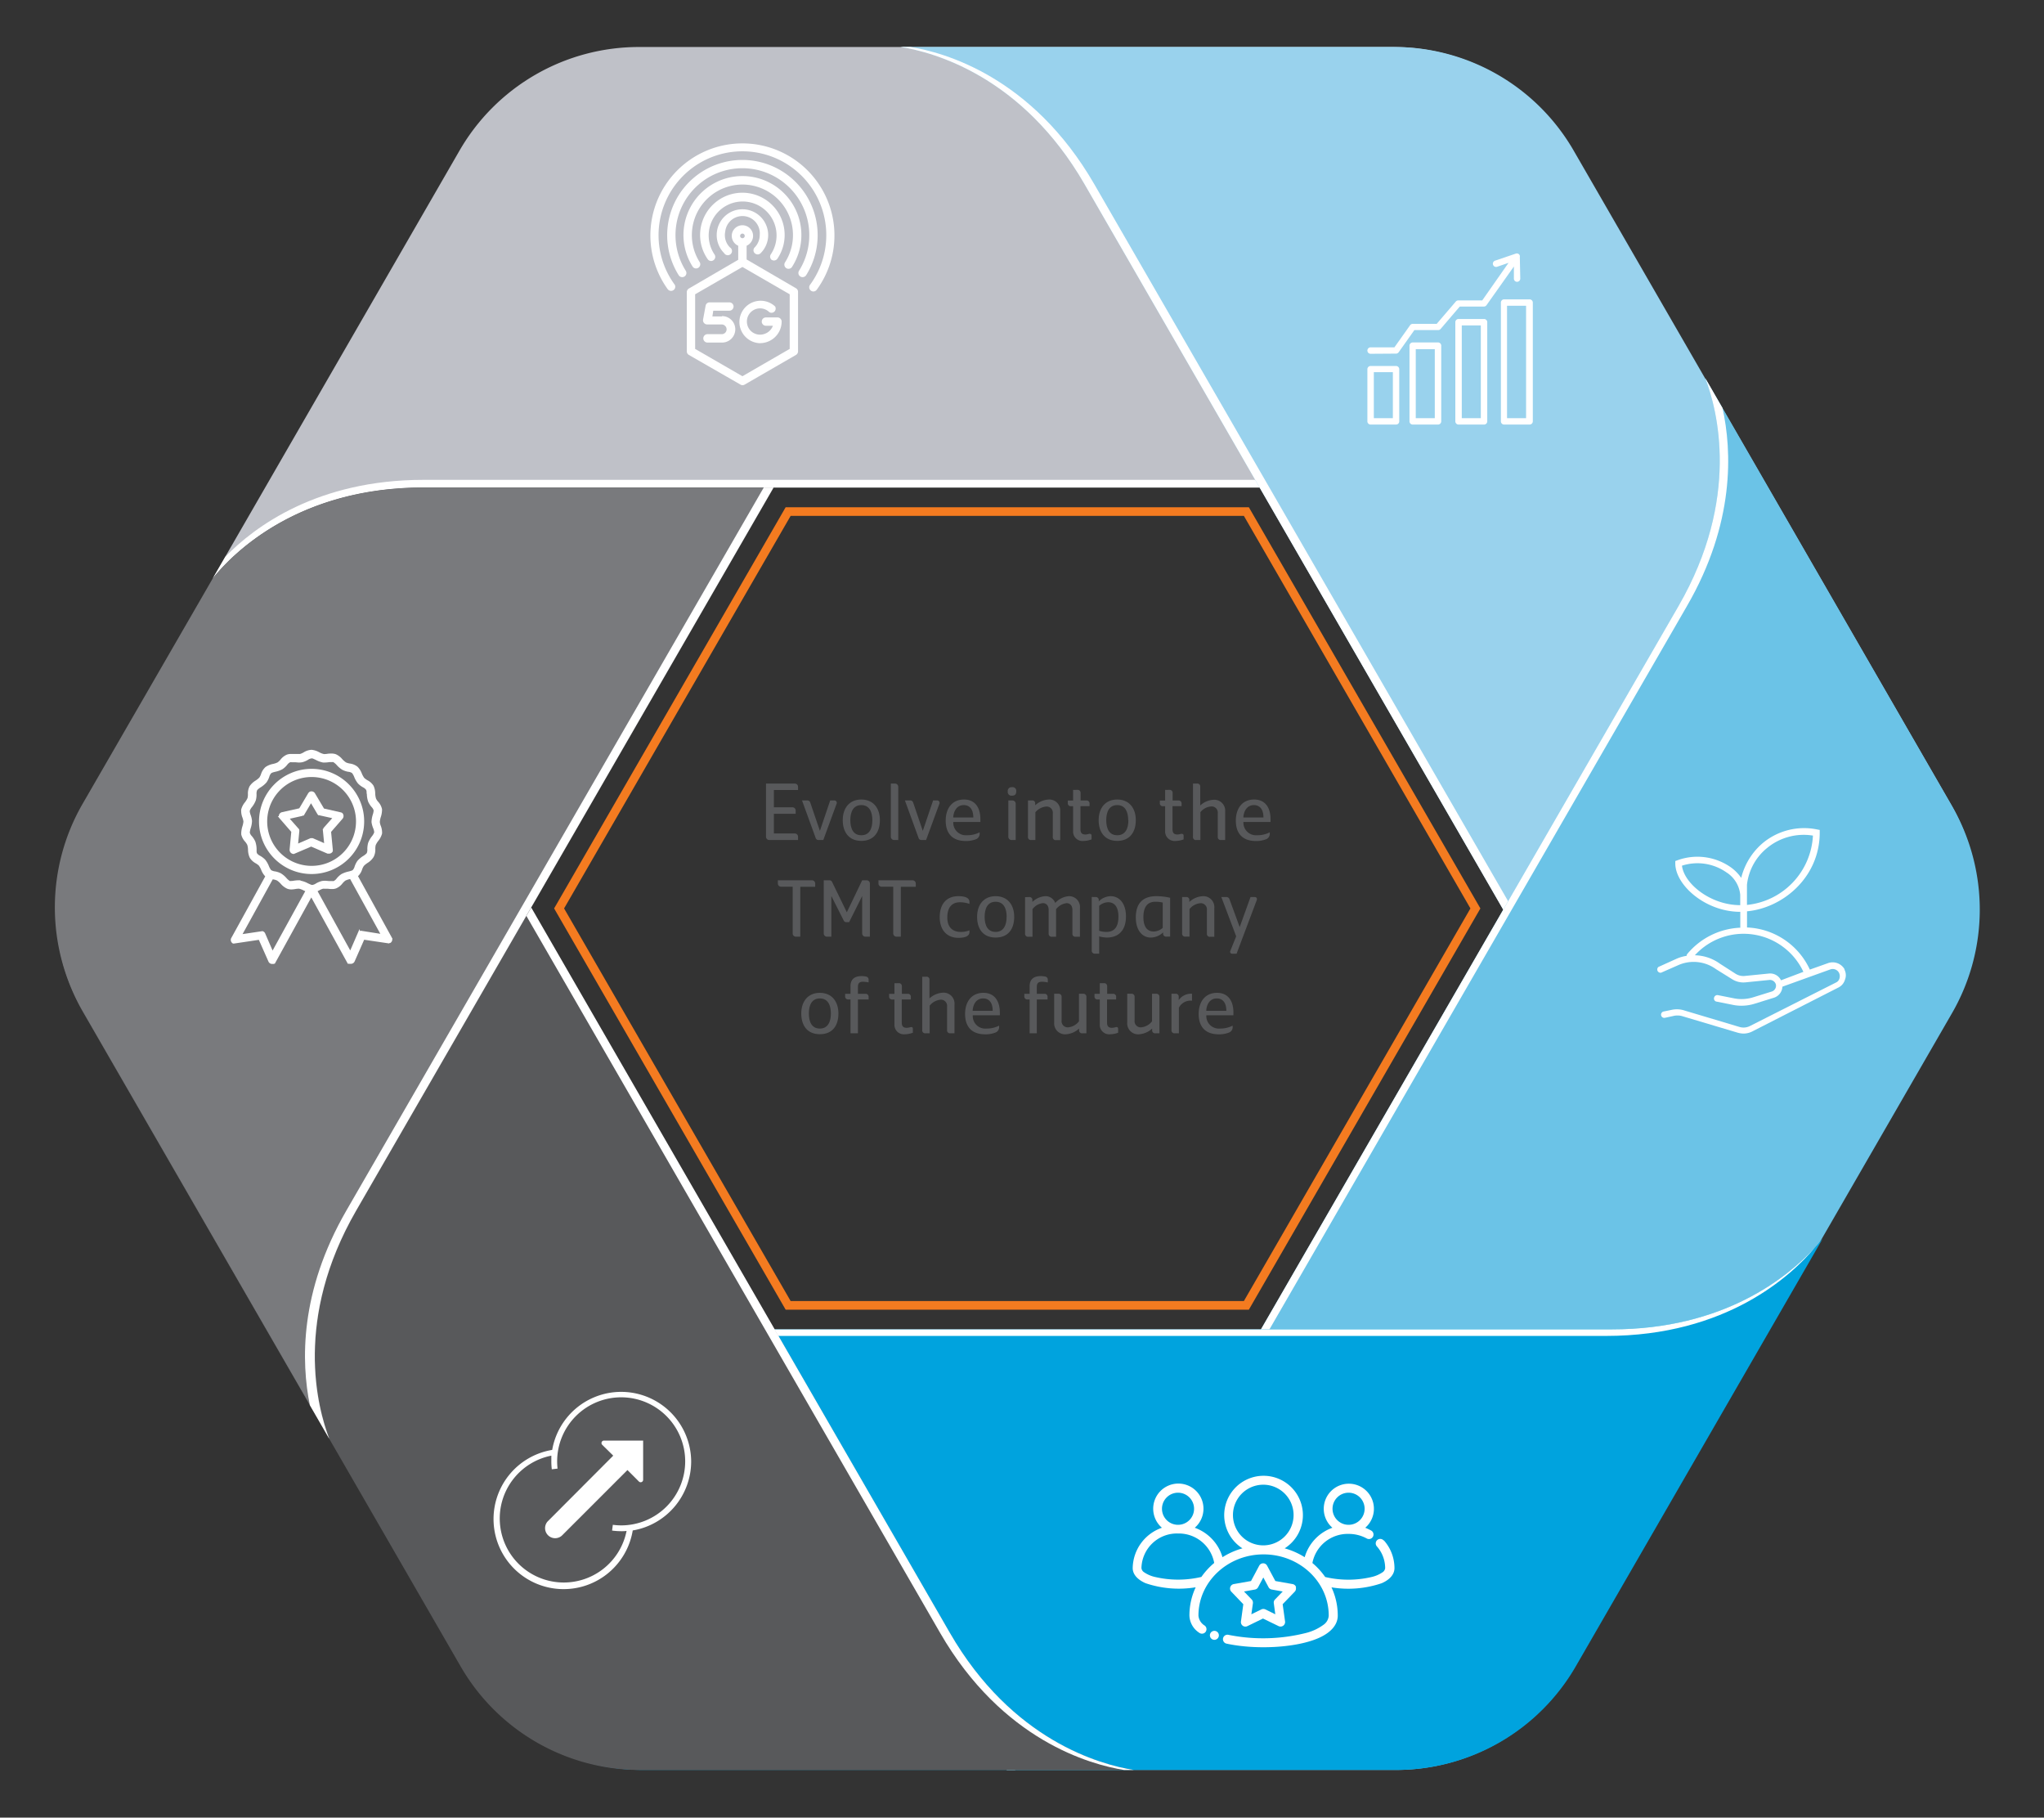<svg id="Layer_1" data-name="Layer 1"
  xmlns="http://www.w3.org/2000/svg" viewBox="0 0 355.35 315.91">
  <rect x="0" y="0" width="355.35" height="315.91" fill="#333333" stroke="none"/>
  <defs>
    <style>
      .cls-future-1 {
        fill: #bfc1c8;
      }

      .cls-future-2 {
        fill: #fff;
      }

      .cls-future-3 {
        fill: #99d2ed;
      }

      .cls-future-4 {
        fill: #6bc3e7;
      }

      .cls-future-5 {
        fill: #00a3de;
      }

      .cls-future-6, .cls-future-7 {
        fill: none;
      }

      .cls-future-7 {
        stroke: #f47b20;
        stroke-miterlimit: 10;
        stroke-width: 1.5px;
      }

      .cls-future-8 {
        fill: #58595b;
      }

      .cls-future-9 {
        fill: #797a7d;
      }
    </style>
  </defs>
  <g id="icons">
    <g id="light_gray" data-name="expand">
      <path class="cls-future-1" d="M73.62,84.73H307.18L273.37,26.17a36,36,0,0,0-31.19-18H111.08a36,36,0,0,0-31.19,18L37,100.51c3.72-4.58,15-15.78,36.66-15.78"/>
      <path class="cls-future-2" d="M73.62,83.4H306.41l.77,1.33H73.62C52,84.73,40.68,95.93,37,100.51l2.17-3.74C44.26,91.53,55.19,83.4,73.62,83.4"/>
      <path class="cls-future-2" d="M131.21,44a.7.7,0,0,0,.51.22.73.73,0,0,0,.52-.22,4.46,4.46,0,0,0,1.31-3.16,4.51,4.51,0,0,0-1.32-3.16,4.47,4.47,0,0,0-7.63,3.16A4.41,4.41,0,0,0,125.9,44a.73.73,0,1,0,1-1,3,3,0,0,1-.82-2.73,3,3,0,0,1,6,.59,3.06,3.06,0,0,1-.88,2.14.71.71,0,0,0,0,1Z"/>
      <path class="cls-future-2" d="M134.16,45.16a.73.73,0,0,0,1-.21A7.35,7.35,0,1,0,123,45a.72.72,0,0,0,.46.34.69.69,0,0,0,.56-.1.75.75,0,0,0,.32-.49.73.73,0,0,0-.14-.55,5.9,5.9,0,1,1,9.81,0,.69.69,0,0,0-.11.54.72.72,0,0,0,.31.47"/>
      <path class="cls-future-2" d="M136.7,46.61a.71.71,0,0,0,.55.09.7.7,0,0,0,.45-.32,10.25,10.25,0,1,0-17.26,0,.73.73,0,0,0,1.23-.77,8.79,8.79,0,1,1,14.8,0,.73.73,0,0,0,.23,1"/>
      <path class="cls-future-2" d="M139.15,48.06a.69.69,0,0,0,.54.09.73.73,0,0,0,.46-.32,13.08,13.08,0,1,0-22.16,0,.73.73,0,0,0,1,.23.72.72,0,0,0,.23-1,11.63,11.63,0,1,1,19.69,0,.75.75,0,0,0-.09.55.69.69,0,0,0,.33.45"/>
      <path class="cls-future-2" d="M116.15,50.34a.73.73,0,0,0,.94.08.72.72,0,0,0,.23-.91,14.58,14.58,0,1,1,23.5,0,.72.72,0,0,0,.15,1,.66.66,0,0,0,.43.15.73.73,0,0,0,.59-.3,16,16,0,1,0-25.84,0Z"/>
      <path class="cls-future-2" d="M120.85,51.15l8.22-4.75,8.22,4.75v9.49l-8.22,4.75-8.22-4.75Zm8.22-10.55a.4.4,0,1,1-.4.4.41.41,0,0,1,.4-.4m0,26.35a.74.74,0,0,0,.36-.09l8.95-5.17a.73.73,0,0,0,.36-.63V50.73a.73.73,0,0,0-.36-.63l-8.58-5V42.71a1.88,1.88,0,0,0,1.06-1.24,1.83,1.83,0,0,0-.32-1.6,1.86,1.86,0,0,0-2.94,0,1.83,1.83,0,0,0-.32,1.6,1.85,1.85,0,0,0,1.06,1.24v2.44l-8.58,5a.73.73,0,0,0-.36.63V61.06a.73.73,0,0,0,.36.63l9,5.17a.74.74,0,0,0,.36.09Z"/>
      <path class="cls-future-2" d="M125.5,55h-1.65L124,54h2.8a.73.73,0,0,0,.73-.73.73.73,0,0,0-.73-.72h-3.41a.71.71,0,0,0-.72.59l-.44,2.39a.73.73,0,0,0,.16.6.72.72,0,0,0,.55.26h2.52a.84.84,0,0,1,.6.25.81.81,0,0,1,.26.6.84.84,0,0,1-.85.84H123a.73.73,0,0,0,0,1.46h2.53a2.3,2.3,0,1,0,0-4.6Z"/>
      <path class="cls-future-2" d="M132.14,59.64a3.76,3.76,0,0,0,3.75-3.75.7.7,0,0,0-.22-.51.69.69,0,0,0-.51-.21h-2a.73.73,0,0,0-.73.72.73.73,0,0,0,.73.73h1.21A2.34,2.34,0,0,1,133,58a2.3,2.3,0,0,1-1.92-.09,2.25,2.25,0,0,1-1.17-1.5,2.29,2.29,0,0,1,.38-1.88,2.29,2.29,0,0,1,3.46-.27.73.73,0,0,0,1-1,3.69,3.69,0,1,0-2.65,6.39Z"/>
    </g>
    <g id="light_blue" data-name="increase">
      <path class="cls-future-3" d="M242.39,8.16H156.54c5.83.93,21.18,5.12,32,23.85L305.32,234.29l33.81-58.57a36,36,0,0,0,0-36L273.58,26.17a36,36,0,0,0-31.19-18"/>
      <path class="cls-future-2" d="M158.24,8.16c5.83.93,21.18,5.12,32,23.85,28.33,49.09,82.22,142.42,115.93,200.81l-.85,1.47L188.54,32c-10.82-18.73-26.17-22.92-32-23.85Z"/>
      <path class="cls-future-2" d="M250,73.79H245.6a.56.56,0,0,1-.56-.55V60.08a.56.56,0,0,1,.56-.56H250a.56.56,0,0,1,.56.56V73.24a.56.56,0,0,1-.56.55m-3.87-1.11h3.31v-12h-3.31ZM258,73.79h-4.43a.56.56,0,0,1-.56-.55V56a.56.56,0,0,1,.56-.56H258a.56.56,0,0,1,.56.56V73.24a.56.56,0,0,1-.56.55m-3.87-1.11h3.31V56.56h-3.31Zm11.79,1.11h-4.43a.56.56,0,0,1-.56-.55V52.59a.56.56,0,0,1,.56-.56h4.43a.56.56,0,0,1,.56.56V73.24a.56.56,0,0,1-.56.55M262,72.68h3.31V53.14H262Zm-19.29,1.11h-4.43a.56.56,0,0,1-.56-.55V64.17a.56.56,0,0,1,.56-.56h4.43a.56.56,0,0,1,.55.56v9.07a.55.55,0,0,1-.55.55m-3.87-1.11h3.31v-8h-3.31Zm-.56-11.19a.56.56,0,1,1,0-1.12h4.14l2.73-3.85a.56.56,0,0,1,.45-.23h4.17l3.33-3.89a.57.57,0,0,1,.42-.19h4.17l4.57-6.53-2,.69a.56.56,0,0,1-.36-1.06l3.62-1.23a.54.54,0,0,1,.7.35.34.34,0,0,1,0,.2l.08,3.78a.56.56,0,0,1-.55.57.55.55,0,0,1-.56-.54l0-2.12L258.46,53a.56.56,0,0,1-.49.28h-4.19l-3.3,3.86a.56.56,0,0,1-.45.23h-4.14l-2.7,3.81a.57.57,0,0,1-.48.28Z"/>
    </g>
    <g id="mid_blue" data-name="ensure">
      <path class="cls-future-4" d="M296.46,65.72c2.11,5.51,6.16,20.9-4.66,39.63L175,307.63h67.62a36,36,0,0,0,31.19-18l65.55-113.54a36,36,0,0,0,0-36Z"/>
      <path class="cls-future-2" d="M291.8,105.35c10.82-18.73,6.77-34.12,4.66-39.63l3,5.2c1.65,7.46,2.17,20-6.19,34.43L176.48,307.63H175L291.8,105.35"/>
      <path class="cls-future-2" d="M307.48,169.21l-4.19.42a2.56,2.56,0,0,1-1.55-.38L299,167.49a7.72,7.72,0,0,0-4.35-1.46,11.48,11.48,0,0,1,18.87,2.88l-3.89,1.47A2.09,2.09,0,0,0,307.48,169.21Zm-4.94-11.89c-5.15,0-9.75-3.72-10.13-6.86a8.78,8.78,0,0,1,7.74,1.17,5.19,5.19,0,0,1,2.39,3.89v1.8Zm1.17-1.8v-1.75a9.59,9.59,0,0,1,3.47-6.36,10,10,0,0,1,8-2.18,12.77,12.77,0,0,1-11.47,12.05Zm17,13a2.39,2.39,0,0,0-2.89-1.13l-3.18,1.13a12.56,12.56,0,0,0-10.92-7.32v-2.81c6.27-.58,12.64-5.94,12.64-13.68v-.46l-.46-.09a11.24,11.24,0,0,0-9.42,2.35,11.61,11.61,0,0,0-3.77,6.07,7.32,7.32,0,0,0-1.88-1.89,10.12,10.12,0,0,0-9.21-1.17l-.37.13v.41c0,3.77,5.23,8.42,11.3,8.42h0v2.76a12.66,12.66,0,0,0-9.21,4.56.48.48,0,0,0-.12.33,6.88,6.88,0,0,0-1.76.51l-3.14,1.42a.57.57,0,0,0,.46,1l3.14-1.38a6.62,6.62,0,0,1,6.4.76l2.81,1.75a3.69,3.69,0,0,0,2.3.55l4.18-.42a1.08,1.08,0,0,1,1.13.79,1.06,1.06,0,0,1-.71,1.22l-3.22,1a6.76,6.76,0,0,1-3.43.17l-2.72-.54a.58.58,0,0,0-.67.46.54.54,0,0,0,.46.67l2.72.54a7.1,7.1,0,0,0,1.59.17,7.7,7.7,0,0,0,2.38-.38l3.22-1a2.11,2.11,0,0,0,1.51-1.93l8.33-3a1.24,1.24,0,0,1,1.51.58,1.35,1.35,0,0,1,.08,1,1.09,1.09,0,0,1-.63.71l-14.9,7.53a2.46,2.46,0,0,1-1.88.17l-9.67-2.89a4.19,4.19,0,0,0-2.05-.08l-1.42.29a.56.56,0,1,0,.25,1.09l1.38-.3a3.09,3.09,0,0,1,1.51,0l9.67,2.88a4.18,4.18,0,0,0,1,.17,3.38,3.38,0,0,0,1.68-.42l14.85-7.57a2.21,2.21,0,0,0,1.17-1.38,2.09,2.09,0,0,0-.12-1.8Z"/>
    </g>
    <g id="dark_blue" data-name="repositioning">
      <path class="cls-future-5" d="M280.22,231.05H46.65l33.82,58.57a36,36,0,0,0,31.19,18h131.1a36,36,0,0,0,31.19-18l42.93-74.35c-3.72,4.58-15,15.78-36.66,15.78"/>
      <path class="cls-future-2" d="M279.22,232.19H47.31l-.66-1.14H280.22c19.46,0,30.55-9.05,35.3-14.21-4.06,4.82-15.32,15.35-36.3,15.35"/>
      <path class="cls-future-2" d="M221.66,278a.75.75,0,0,0-.21.65l.26,1.92-1.73-.85a.83.83,0,0,0-.69,0l-1.74.85.27-1.92a.82.82,0,0,0-.21-.65l-1.34-1.39,1.9-.34a.76.76,0,0,0,.55-.4l.91-1.7.91,1.7a.78.78,0,0,0,.56.4l1.9.34Zm3.67-2.15a.8.8,0,0,0-.61-.53l-3-.53-1.43-2.66a.77.77,0,0,0-.69-.42.78.78,0,0,0-.69.42l-1.42,2.66-3,.53a.79.79,0,0,0-.43,1.32l2.09,2.18-.41,3a.78.78,0,0,0,1.12.81l2.71-1.32,2.72,1.32a.79.79,0,0,0,1.12-.81l-.42-3,2.1-2.18a.79.79,0,0,0,.18-.79"/>
      <path class="cls-future-2" d="M219.62,268.59a5.27,5.27,0,1,1,5.27-5.27,5.27,5.27,0,0,1-5.27,5.27m-8.53,3.06h0a12.53,12.53,0,0,0-2.23,2.43,17.64,17.64,0,0,1-8.08,0,5.42,5.42,0,0,1-1.84-.79,1,1,0,0,1-.5-.76,6.16,6.16,0,0,1,6.36-6A6.25,6.25,0,0,1,211.09,271.65Zm-6.29-12.21a2.79,2.79,0,1,1-2.79,2.79,2.79,2.79,0,0,1,2.79-2.79m29.64,0a2.79,2.79,0,1,1-2.78,2.79,2.79,2.79,0,0,1,2.78-2.79m6.11,8.3a.79.79,0,0,0-1.11-.08.78.78,0,0,0-.07,1.11,5.7,5.7,0,0,1,1.44,3.77,1,1,0,0,1-.5.76,5.57,5.57,0,0,1-1.85.79,17.64,17.64,0,0,1-8.08,0,12.18,12.18,0,0,0-2.22-2.43,6.25,6.25,0,0,1,6.29-5.06,6.54,6.54,0,0,1,3.15.79.79.79,0,1,0,.75-1.39,9.88,9.88,0,0,0-1-.47h0a4.36,4.36,0,1,0-5.71,0,7.74,7.74,0,0,0-4.82,5.12,13.13,13.13,0,0,0-3.48-1.54,6.84,6.84,0,1,0-7.34,0,13.07,13.07,0,0,0-3.47,1.54,7.74,7.74,0,0,0-4.82-5.12,4.37,4.37,0,1,0-5.71,0,7.55,7.55,0,0,0-5.08,7c0,1.08.8,2,2.22,2.63a18,18,0,0,0,8.73.72,11.57,11.57,0,0,0-1.09,4.91,3.71,3.71,0,0,0,1.72,3,.78.78,0,1,0,.93-1.26,2.24,2.24,0,0,1-1.08-1.73c0-5.88,5.08-10.64,11.32-10.64S231,274.91,231,280.8a2.09,2.09,0,0,1-.93,1.61,8.73,8.73,0,0,1-2.92,1.38,30.44,30.44,0,0,1-13.59.35.78.78,0,0,0-.33,1.53c5.18,1.12,12.4.74,16.27-1.09,1.94-.92,3.07-2.23,3.07-3.78a11.57,11.57,0,0,0-1.09-4.91,18,18,0,0,0,8.73-.72c1.41-.61,2.22-1.55,2.22-2.63a7.27,7.27,0,0,0-1.83-4.8"/>
      <path class="cls-future-2" d="M211.9,284.23a.78.78,0,1,1-.78-.78.78.78,0,0,1,.78.78"/>
      <rect class="cls-future-6" x="9.49" y="8.16" width="334.72" height="299.47"/>
    </g>

    <g id="dark_gray" data-name="transform">
      <path class="cls-future-8" d="M14.53,140.07l21-36.47a14.4,14.4,0,0,0,7.82-2.21c1.89-1.35,3.6-2.81,5.33-4.28a65.62,65.62,0,0,1,6.79-3.18l109.6,189.84c10.82,18.74,26.17,22.93,32,23.86H111.27a36,36,0,0,1-31.19-18L14.53,176.08a36,36,0,0,1,0-36"/>
      <path class="cls-future-2" d="M55.52,93.93l109.6,189.84c10.82,18.74,26.17,22.93,32,23.86h-1.7c-5.83-.93-21.18-5.12-32-23.86C136.89,237.81,88,153.06,54.16,94.53c.46-.2.91-.39,1.36-.6"/>
      <path class="cls-future-2" d="M108,265.12a11.8,11.8,0,0,1-1.46-.1l-.13,1a12.14,12.14,0,0,0,1.59.11c.31,0,.62,0,.93-.05A11.13,11.13,0,1,1,95.85,253c0,.31,0,.62,0,.93a11.48,11.48,0,0,0,.08,1.44l1-.12a11.67,11.67,0,0,1-.07-1.32A11.13,11.13,0,1,1,108,265.12M120.16,254A12.17,12.17,0,0,0,96,252a12.18,12.18,0,1,0,14,14,12.17,12.17,0,0,0,10.16-12"/>
      <path class="cls-future-2" d="M106.61,253,95.2,264.44a1.75,1.75,0,0,0,2.47,2.47l11.41-11.41,2,2a.43.43,0,0,0,.73-.31v-6.81H105a.43.43,0,0,0-.31.73Z"/>
    </g>
    <g id="mid_gray" data-name="achieve">
      <path class="cls-future-9" d="M134.48,84.73H73.62C52,84.73,40.68,95.93,37,100.51l-22.64,39.2a36,36,0,0,0,0,36l42.92,74.35c-2.11-5.51-6.15-20.9,4.66-39.64l72.58-125.7"/>
      <path class="cls-future-2" d="M53.87,244.23c-1.53-7.53-1.8-19.72,6.33-33.8l72.58-125.7h1.7L61.9,210.43c-10.81,18.74-6.77,34.13-4.66,39.64Z"/>
      <path class="cls-future-2" d="M54.17,150.49a7.72,7.72,0,1,1,5.46-2.26,7.69,7.69,0,0,1-5.46,2.26m3.55.7a9.13,9.13,0,0,0,5.59-8.42,9,9,0,0,0-.72-3.55,9.16,9.16,0,0,0-4.87-4.87,9.11,9.11,0,0,0-7.1,0,9.16,9.16,0,0,0-4.87,4.87,9.14,9.14,0,0,0,0,7.11,9.19,9.19,0,0,0,4.87,4.86,9.11,9.11,0,0,0,7.1,0"/>
      <path class="cls-future-2" d="M55.42,141.63v.05l2.34.52-1.45,1.63a.85.85,0,0,0-.13.25h-.07l.24,2.46-2-.87-.28,0H54l0,0-2.17.94.21-2.17v-.07a.7.7,0,0,0-.05-.25l0,0-1.61-1.82,2.13-.48a.88.88,0,0,0,.22-.1l.06.06,1.28-2.17,1.11,1.88.23-.13-.23.13a.64.64,0,0,0,.25.24m4.13-.4,0,0-.23-.12h0l-3-.68-1.57-2.64a.7.7,0,0,0-.61-.35.68.68,0,0,0-.36.1h0l-.18.18,0,0-1.58,2.67-3,.67a.72.72,0,0,0-.56.7v0h-.17l.34.42h0l2,2.3-.29,3.06v.07a.71.71,0,0,0,.64.71H51l.1,0,0,0,3-1.28,2.85,1.23.2,0h.06a.71.71,0,0,0,.65-.43v0l0-.25v0l-.3-3.1,2-2.3a.73.73,0,0,0-.07-1"/>
      <path class="cls-future-2" d="M45.66,161.92v-.09l-3.49.52,5.24-9.51.07,0a2.81,2.81,0,0,1,.67.19,3.25,3.25,0,0,1,.66.58,3.27,3.27,0,0,0,1.12.85,2,2,0,0,0,.72.13,4.45,4.45,0,0,0,.68-.07,3.87,3.87,0,0,1,.54-.06H52a3.24,3.24,0,0,1,.82.32l.25.11-5.68,10.32-1.3-3-.25.1.25-.1a.69.69,0,0,0-.46-.37m6.55-8.84h0l-.33,0a5.2,5.2,0,0,0-.76.07,3,3,0,0,1-.47.05.83.83,0,0,1-.24,0,2.83,2.83,0,0,1-.58-.51,4.18,4.18,0,0,0-1-.84h0a3.67,3.67,0,0,0-1-.32,1.59,1.59,0,0,1-.67-.23,2.9,2.9,0,0,1-.38-.68,4.29,4.29,0,0,0-.65-1.13h0a3.92,3.92,0,0,0-.87-.66,1.5,1.5,0,0,1-.55-.44,1,1,0,0,1-.07-.29c0-.14,0-.31,0-.48a4.28,4.28,0,0,0-.23-1.29h0v0h0a4.06,4.06,0,0,0-.59-.92,1.43,1.43,0,0,1-.36-.6v-.05a3.68,3.68,0,0,1,.15-.72,4.33,4.33,0,0,0,.23-1.23v-.06h0v0h0a3.94,3.94,0,0,0-.25-1.06,2.39,2.39,0,0,1-.14-.59v-.1a2.18,2.18,0,0,1,.4-.67,4.52,4.52,0,0,0,.65-1.14v0a3.71,3.71,0,0,0,.13-1.08,1.51,1.51,0,0,1,.11-.7,2.48,2.48,0,0,1,.61-.49,4.56,4.56,0,0,0,1-.84h0v0h0a3.74,3.74,0,0,0,.5-1,1.49,1.49,0,0,1,.34-.62.91.91,0,0,1,.26-.12c.14-.05.31-.09.47-.13a4.26,4.26,0,0,0,1.23-.45h0a3.64,3.64,0,0,0,.8-.74,1.44,1.44,0,0,1,.53-.46.77.77,0,0,1,.23,0c.16,0,.34,0,.55,0s.48.05.74.05a3.27,3.27,0,0,0,.57-.05h0a3.53,3.53,0,0,0,1-.42,1.4,1.4,0,0,1,.66-.25.76.76,0,0,1,.28.07l.44.2a4.35,4.35,0,0,0,1.24.45h0l.33,0a5.33,5.33,0,0,0,.76-.07,3,3,0,0,1,.46,0,.74.74,0,0,1,.24,0,3.08,3.08,0,0,1,.59.51,4.18,4.18,0,0,0,1,.84h0a3.63,3.63,0,0,0,1,.33,1.38,1.38,0,0,1,.66.22,2.57,2.57,0,0,1,.38.68,4.27,4.27,0,0,0,.66,1.14h0a3.63,3.63,0,0,0,.87.66,1.55,1.55,0,0,1,.54.44,1,1,0,0,1,.08.29c0,.14,0,.31.05.48a4.28,4.28,0,0,0,.23,1.29h0a3.75,3.75,0,0,0,.59.92,1.43,1.43,0,0,1,.36.6v0a3.06,3.06,0,0,1-.15.72,4.79,4.79,0,0,0-.22,1.23v.08h0A4.28,4.28,0,0,0,64.9,144a2.06,2.06,0,0,1,.15.6v.09a2.42,2.42,0,0,1-.4.67,4.52,4.52,0,0,0-.65,1.14v0h0a4.15,4.15,0,0,0-.14,1.08,1.51,1.51,0,0,1-.1.7,2.71,2.71,0,0,1-.61.49,4.34,4.34,0,0,0-1,.84h0a3.74,3.74,0,0,0-.5,1,1.49,1.49,0,0,1-.34.62,1,1,0,0,1-.27.12,3.9,3.9,0,0,1-.47.13,4.84,4.84,0,0,0-1.23.45l0,0a3.88,3.88,0,0,0-.8.74,1.44,1.44,0,0,1-.53.46.66.66,0,0,1-.23,0c-.15,0-.34,0-.55,0s-.48-.05-.74-.05a3.24,3.24,0,0,0-.56.05h0a4.12,4.12,0,0,0-1,.42,1.48,1.48,0,0,1-.66.26,1.13,1.13,0,0,1-.28-.08l-.45-.2a4.28,4.28,0,0,0-1.23-.45Zm10.46,8.75v.09l-.05,0-.09-.36-.31.71-1.3,3-5.68-10.3.29-.14a2.5,2.5,0,0,1,.64-.28,1,1,0,0,1,.27,0c.18,0,.4,0,.61,0a5.06,5.06,0,0,0,.68.05,2,2,0,0,0,.72-.11,2.73,2.73,0,0,0,1.11-.86,3.25,3.25,0,0,1,.5-.49,3.57,3.57,0,0,1,.84-.28h0l5.25,9.52Zm5.47,1.22h0V163l0-.06-5.87-10.66a2.74,2.74,0,0,0,.71-1.15,2.64,2.64,0,0,1,.31-.63,3.67,3.67,0,0,1,.69-.55,3.2,3.2,0,0,0,1-1,2.75,2.75,0,0,0,.3-1.37,2.52,2.52,0,0,1,.07-.7,3.45,3.45,0,0,1,.46-.75,3.37,3.37,0,0,0,.64-1.25,2,2,0,0,0,0-.34,3.14,3.14,0,0,0-.22-1,2.42,2.42,0,0,1-.17-.68h0a3.72,3.72,0,0,1,.17-.85,4,4,0,0,0,.21-1.1,1.36,1.36,0,0,0,0-.29,2.74,2.74,0,0,0-.65-1.25,2.19,2.19,0,0,1-.39-.58,3.5,3.5,0,0,1-.14-.87,3.2,3.2,0,0,0-.3-1.37,2.75,2.75,0,0,0-1.05-.94,3.25,3.25,0,0,1-.56-.41,3.8,3.8,0,0,1-.42-.77,3.23,3.23,0,0,0-.76-1.18,2.72,2.72,0,0,0-1.3-.54,2.81,2.81,0,0,1-.67-.19,3.55,3.55,0,0,1-.67-.58,3.14,3.14,0,0,0-1.11-.85,2.18,2.18,0,0,0-.72-.12A4.79,4.79,0,0,0,57,131a3.71,3.71,0,0,1-.54.06h-.15a3.24,3.24,0,0,1-.82-.32,3.4,3.4,0,0,0-1.34-.42,2.87,2.87,0,0,0-1.34.43,2.55,2.55,0,0,1-.64.29l-.28,0c-.18,0-.39,0-.6,0s-.45,0-.69,0a2.2,2.2,0,0,0-.71.11,2.82,2.82,0,0,0-1.11.86,2.89,2.89,0,0,1-.51.49,3.32,3.32,0,0,1-.83.28,3.39,3.39,0,0,0-1.29.54,2.8,2.8,0,0,0-.76,1.19,2.64,2.64,0,0,1-.3.63,3.67,3.67,0,0,1-.69.55,3.33,3.33,0,0,0-1,.95,2.77,2.77,0,0,0-.3,1.38,2.44,2.44,0,0,1-.07.69,3.45,3.45,0,0,1-.46.75,3.23,3.23,0,0,0-.64,1.25,2,2,0,0,0,0,.34,3.14,3.14,0,0,0,.22,1.05,3.55,3.55,0,0,1,.17.68h0a3.82,3.82,0,0,1-.18.85,4.45,4.45,0,0,0-.2,1.1c0,.1,0,.2,0,.3a2.76,2.76,0,0,0,.66,1.24,2.68,2.68,0,0,1,.39.58,3.2,3.2,0,0,1,.13.87,3.37,3.37,0,0,0,.31,1.37,2.73,2.73,0,0,0,1,.94,3,3,0,0,1,.57.41,3.65,3.65,0,0,1,.42.78,3.56,3.56,0,0,0,.69,1.1l-5.88,10.67a.7.7,0,0,0,.28,1l0,0,.12,0V164l4.37-.65,1.67,3.77a.7.7,0,0,0,.65.42h0l.21,0,.07,0,.08-.07.07.07,6.37-11.56,6.37,11.56.07-.07,0,0,.06.05.25,0H61a.72.72,0,0,0,.65-.42l1.66-3.77,4.38.65v-.08l.08,0h.07a.73.73,0,0,0,.36-.63.8.8,0,0,0,0-.21"/>
    </g>

    <g id="text_and_orange_lie" data-name="text and orange lie">
      <polygon class="cls-future-7" points="216.68 88.91 137.02 88.91 97.2 157.89 137.02 226.88 216.68 226.88 256.5 157.89 216.68 88.91"/>
      <g>
        <path class="cls-future-8" d="M133.17,145.42v-9.23h5a.56.56,0,0,1,.57.57v.55h-4.2v3h3.22a.57.57,0,0,1,.57.59v.54h-3.79v3.42h3.63a.57.57,0,0,1,.57.58V146h-5A.57.57,0,0,1,133.17,145.42Z"/>
        <path class="cls-future-8" d="M141.81,145.66l-2.38-6.54h.94a.51.51,0,0,1,.49.36l1.68,4.93,1.79-5.29H145a.42.42,0,0,1,.43.61L143.13,146h-.83A.5.5,0,0,1,141.81,145.66Z"/>
        <path class="cls-future-8" d="M146.51,142.55c0-2.08,1.14-3.59,3.23-3.59s3.23,1.51,3.23,3.59-1.05,3.6-3.23,3.6S146.51,144.59,146.51,142.55Zm5.15,0c0-1.43-.51-2.62-1.92-2.62s-1.91,1.19-1.91,2.62.49,2.62,1.91,2.62S151.66,144,151.66,142.56Z"/>
        <path class="cls-future-8" d="M154.87,145.42v-9.23h.72a.56.56,0,0,1,.57.57V146h-.7A.58.58,0,0,1,154.87,145.42Z"/>
        <path class="cls-future-8" d="M159.7,145.66l-2.38-6.54h.94a.51.51,0,0,1,.49.36l1.68,4.93,1.79-5.29h.65a.42.42,0,0,1,.43.61L161,146h-.83A.5.5,0,0,1,159.7,145.66Z"/>
        <path class="cls-future-8" d="M164.41,142.63c0-2.11,1.1-3.67,3.19-3.67s2.84,1.65,2.84,3.38c0,.16,0,.35,0,.52h-4.71a2.19,2.19,0,0,0,2.36,2.31,4.75,4.75,0,0,0,2.22-.51v.23a1,1,0,0,1-.71,1,4.72,4.72,0,0,1-1.74.28C165.35,146.15,164.41,144.62,164.41,142.63Zm4.8-.55c0-1.54-.74-2.15-1.65-2.15-1.4,0-1.82,1.38-1.84,2.15Z"/>
        <path class="cls-future-8" d="M175.2,137.55a.65.65,0,0,1,.74-.73.63.63,0,0,1,.73.73c0,.5-.22.74-.73.74A.65.65,0,0,1,175.2,137.55Zm.1,7.87v-6.3H176a.57.57,0,0,1,.58.57V146h-.72A.56.56,0,0,1,175.3,145.42Z"/>
        <path class="cls-future-8" d="M178.71,145.43v-6.31h.7a.49.49,0,0,1,.56.54v.3a3.72,3.72,0,0,1,2.4-1,1.9,1.9,0,0,1,1.95,2.06v5h-.73a.5.5,0,0,1-.56-.56v-4.09a1.07,1.07,0,0,0-1.11-1.19,2.72,2.72,0,0,0-1.92,1V146h-.71A.51.51,0,0,1,178.71,145.43Z"/>
        <path class="cls-future-8" d="M187.3,137.28a.51.51,0,0,1,.56.56v1.29h1a.51.51,0,0,1,.56.56v.42h-1.58v4c0,.58.19.93.85.93a2.13,2.13,0,0,0,.65-.12c.26,0,.43.05.43.31v.66a4.06,4.06,0,0,1-1.37.27,1.64,1.64,0,0,1-1.84-1.75v-4.29h-.36a.5.5,0,0,1-.56-.56v-.42h.92v-1.85Z"/>
        <path class="cls-future-8" d="M191,142.55c0-2.08,1.14-3.59,3.23-3.59s3.23,1.51,3.23,3.59-1.05,3.6-3.23,3.6S191,144.59,191,142.55Zm5.14,0c0-1.43-.5-2.62-1.91-2.62s-1.91,1.19-1.91,2.62.49,2.62,1.91,2.62S196.17,144,196.17,142.56Z"/>
        <path class="cls-future-8" d="M203.3,137.28a.51.51,0,0,1,.56.56v1.29h1a.51.51,0,0,1,.56.56v.42h-1.58v4c0,.58.19.93.85.93a2.13,2.13,0,0,0,.65-.12c.26,0,.43.05.43.31v.66a4.06,4.06,0,0,1-1.37.27,1.65,1.65,0,0,1-1.84-1.75v-4.29h-.36a.5.5,0,0,1-.56-.56v-.42h.92v-1.85Z"/>
        <path class="cls-future-8" d="M207.4,145.43v-9.24h.7a.49.49,0,0,1,.56.54V140a3.68,3.68,0,0,1,2.39-1A1.9,1.9,0,0,1,213,141v5h-.73a.5.5,0,0,1-.56-.56v-4.09a1.07,1.07,0,0,0-1.1-1.19,2.68,2.68,0,0,0-1.92,1V146H208A.51.51,0,0,1,207.4,145.43Z"/>
        <path class="cls-future-8" d="M214.85,142.63c0-2.11,1.1-3.67,3.19-3.67s2.84,1.65,2.84,3.38c0,.16,0,.35,0,.52h-4.71a2.19,2.19,0,0,0,2.36,2.31,4.72,4.72,0,0,0,2.22-.51v.23a1,1,0,0,1-.71,1,4.72,4.72,0,0,1-1.74.28C215.79,146.15,214.85,144.62,214.85,142.63Zm4.8-.55c0-1.54-.74-2.15-1.65-2.15-1.4,0-1.82,1.38-1.84,2.15Z"/>
      </g>
      <g>
        <path class="cls-future-8" d="M137.81,162.22v-8.1h-2a.57.57,0,0,1-.58-.57V153h5.92a.56.56,0,0,1,.57.57v.56h-2.59v8.67h-.76A.56.56,0,0,1,137.81,162.22Z"/>
        <path class="cls-future-8" d="M143.21,162.22V153h1a.48.48,0,0,1,.45.29l2.56,5.27,2.67-5.56h.77a.56.56,0,0,1,.57.57v9.23h-.76a.57.57,0,0,1-.58-.57v-6.5l-2.27,4.55h-.49a.48.48,0,0,1-.45-.29l-2.15-4.26v7.07h-.77A.56.56,0,0,1,143.21,162.22Z"/>
        <path class="cls-future-8" d="M155.29,162.22v-8.1h-2a.56.56,0,0,1-.57-.57V153h5.91a.57.57,0,0,1,.58.57v.56h-2.6v8.67h-.75A.57.57,0,0,1,155.29,162.22Z"/>
        <path class="cls-future-8" d="M163.37,159.4c0-2.17,1.09-3.64,3.25-3.64.9,0,1.92.18,1.92,1v.34a4.82,4.82,0,0,0-1.65-.28c-1.45,0-2.2.95-2.2,2.65s.94,2.5,2.31,2.5a3.79,3.79,0,0,0,1.54-.28V162c0,.78-.93,1-1.92,1C164.59,163,163.37,161.6,163.37,159.4Z"/>
        <path class="cls-future-8" d="M169.87,159.35c0-2.08,1.13-3.59,3.22-3.59s3.23,1.51,3.23,3.59-1,3.6-3.23,3.6S169.87,161.39,169.87,159.35Zm5.14,0c0-1.43-.51-2.62-1.92-2.62s-1.91,1.19-1.91,2.62.49,2.62,1.91,2.62S175,160.75,175,159.36Z"/>
        <path class="cls-future-8" d="M178.92,155.91a.5.5,0,0,1,.56.55v.3a3.56,3.56,0,0,1,2.26-1,1.78,1.78,0,0,1,1.71,1.18,3.56,3.56,0,0,1,2.39-1.18,1.89,1.89,0,0,1,1.91,2.05v5H187a.5.5,0,0,1-.56-.56v-4.06c0-.84-.43-1.2-1-1.22a2.76,2.76,0,0,0-1.84,1.05v4.79h-.71a.51.51,0,0,1-.58-.56v-4.09c0-.8-.45-1.19-1-1.19a2.54,2.54,0,0,0-1.81,1.05v4.79h-.71a.51.51,0,0,1-.58-.56v-6.32Z"/>
        <path class="cls-future-8" d="M190.46,155.91a.51.51,0,0,1,.56.57v.18a3.07,3.07,0,0,1,2.06-.9c1.46,0,2.67,1.18,2.67,3.53s-1.24,3.66-3.32,3.66a5.5,5.5,0,0,1-1.34-.2v3h-.71a.51.51,0,0,1-.58-.56v-9.29Zm.63,5.86a3.81,3.81,0,0,0,1.26.2c1.3,0,2.09-.77,2.09-2.64s-.81-2.52-1.8-2.52a2.49,2.49,0,0,0-1.55.63Z"/>
        <path class="cls-future-8" d="M197.46,159.46c0-2.55,1.32-3.7,3.57-3.7a10.67,10.67,0,0,1,2.4.28v6.75h-.65a.51.51,0,0,1-.57-.56v-.18a3.15,3.15,0,0,1-2.08.9C198.69,163,197.46,161.8,197.46,159.46Zm4.68,1.81v-4.4a5.18,5.18,0,0,0-1.28-.14c-1.3,0-2.08.81-2.08,2.67s.81,2.5,1.79,2.5A2.46,2.46,0,0,0,202.14,161.27Z"/>
        <path class="cls-future-8" d="M205.51,162.23v-6.32h.7a.5.5,0,0,1,.56.55v.3a3.68,3.68,0,0,1,2.4-1,1.9,1.9,0,0,1,1.94,2.06v5h-.73a.5.5,0,0,1-.56-.56v-4.09a1.07,1.07,0,0,0-1.1-1.19A2.68,2.68,0,0,0,206.8,158v4.79h-.72A.51.51,0,0,1,205.51,162.23Z"/>
        <path class="cls-future-8" d="M213.91,165.22l1-2.48-2.58-6.83h.92a.55.55,0,0,1,.49.36l1.78,4.86,1.88-5.22h.71c.34,0,.48.24.37.55l-3.5,9.3h-.68A.36.36,0,0,1,213.91,165.22Z"/>
      </g>
      <g>
        <path class="cls-future-8" d="M139.3,176.15c0-2.07,1.14-3.59,3.23-3.59s3.23,1.52,3.23,3.59-1,3.6-3.23,3.6S139.3,178.19,139.3,176.15Zm5.15,0c0-1.43-.51-2.62-1.92-2.62s-1.91,1.19-1.91,2.62.49,2.62,1.91,2.62S144.45,177.55,144.45,176.16Z"/>
        <path class="cls-future-8" d="M147.86,173.71h-.37a.51.51,0,0,1-.56-.56v-.42h.93v-1.32c0-.89.39-1.76,1.93-1.76a3.68,3.68,0,0,1,.73.07.55.55,0,0,1,.49.61v.42a5.45,5.45,0,0,0-.95-.12c-.59,0-.91.2-.91.9v1.2h1.3a.51.51,0,0,1,.56.56v.42h-1.86v5.88h-1.29Z"/>
        <path class="cls-future-8" d="M156.23,170.88a.51.51,0,0,1,.56.56v1.29h1a.5.5,0,0,1,.56.56v.42h-1.58v4c0,.58.2.93.86.93a2.39,2.39,0,0,0,.64-.11c.27-.06.43,0,.43.3v.66a4,4,0,0,1-1.37.27,1.64,1.64,0,0,1-1.83-1.75v-4.29h-.37a.51.51,0,0,1-.56-.56v-.42h.93v-1.85Z"/>
        <path class="cls-future-8" d="M160.33,179v-9.24h.7a.49.49,0,0,1,.56.54v3.23a3.72,3.72,0,0,1,2.4-1,1.9,1.9,0,0,1,1.95,2.06v5h-.73a.5.5,0,0,1-.56-.56v-4.09a1.07,1.07,0,0,0-1.11-1.19,2.72,2.72,0,0,0-1.92,1.05v4.79h-.71A.51.51,0,0,1,160.33,179Z"/>
        <path class="cls-future-8" d="M167.78,176.23c0-2.11,1.11-3.67,3.19-3.67s2.85,1.65,2.85,3.38a4.52,4.52,0,0,1,0,.52h-4.7a2.17,2.17,0,0,0,2.35,2.31,4.79,4.79,0,0,0,2.23-.51v.23a1,1,0,0,1-.72,1,4.7,4.7,0,0,1-1.73.28C168.72,179.75,167.78,178.22,167.78,176.23Zm4.8-.54c0-1.55-.74-2.16-1.65-2.16-1.4,0-1.82,1.38-1.83,2.16Z"/>
        <path class="cls-future-8" d="M179,173.71h-.36a.51.51,0,0,1-.56-.56v-.42H179v-1.32c0-.89.4-1.76,1.94-1.76a3.76,3.76,0,0,1,.73.07.55.55,0,0,1,.49.61v.42a5.55,5.55,0,0,0-1-.12c-.59,0-.91.2-.91.9v1.2h1.31a.51.51,0,0,1,.56.56v.42h-1.87v5.88H179Z"/>
        <path class="cls-future-8" d="M184,172.72a.51.51,0,0,1,.56.56v4.09a1.07,1.07,0,0,0,1.1,1.19,2.68,2.68,0,0,0,1.92-1.05v-4.79h.72a.52.52,0,0,1,.57.56v6.31h-.7a.5.5,0,0,1-.57-.54v-.28a3.75,3.75,0,0,1-2.39,1,1.9,1.9,0,0,1-1.94-2.06v-5Z"/>
        <path class="cls-future-8" d="M191.92,170.88a.51.51,0,0,1,.56.56v1.29h1a.51.51,0,0,1,.56.56v.42h-1.58v4c0,.58.19.93.85.93a2.39,2.39,0,0,0,.64-.11c.27-.06.44,0,.44.3v.66a4.06,4.06,0,0,1-1.37.27A1.64,1.64,0,0,1,191.2,178v-4.29h-.36a.5.5,0,0,1-.56-.56v-.42h.92v-1.85Z"/>
        <path class="cls-future-8" d="M196.69,172.72a.51.51,0,0,1,.56.56v4.09a1.07,1.07,0,0,0,1.11,1.19,2.72,2.72,0,0,0,1.92-1.05v-4.79H201a.52.52,0,0,1,.57.56v6.31h-.7a.5.5,0,0,1-.57-.54v-.28a3.73,3.73,0,0,1-2.38,1,1.9,1.9,0,0,1-1.95-2.06v-5Z"/>
        <path class="cls-future-8" d="M204.36,172.72a.49.49,0,0,1,.56.51v.59a2.6,2.6,0,0,1,2.31-1.1v1.21a2.26,2.26,0,0,0-2.28,1.22v4.44h-.71a.51.51,0,0,1-.58-.56v-6.31Z"/>
        <path class="cls-future-8" d="M208.39,176.23c0-2.11,1.11-3.67,3.2-3.67s2.84,1.65,2.84,3.38c0,.17,0,.35,0,.52h-4.71a2.18,2.18,0,0,0,2.35,2.31,4.79,4.79,0,0,0,2.23-.51v.23a1,1,0,0,1-.71,1,4.8,4.8,0,0,1-1.74.28C209.33,179.75,208.39,178.22,208.39,176.23Zm4.81-.54c0-1.55-.75-2.16-1.66-2.16-1.4,0-1.82,1.38-1.83,2.16Z"/>
      </g>
    </g>
  </g>
</svg>
